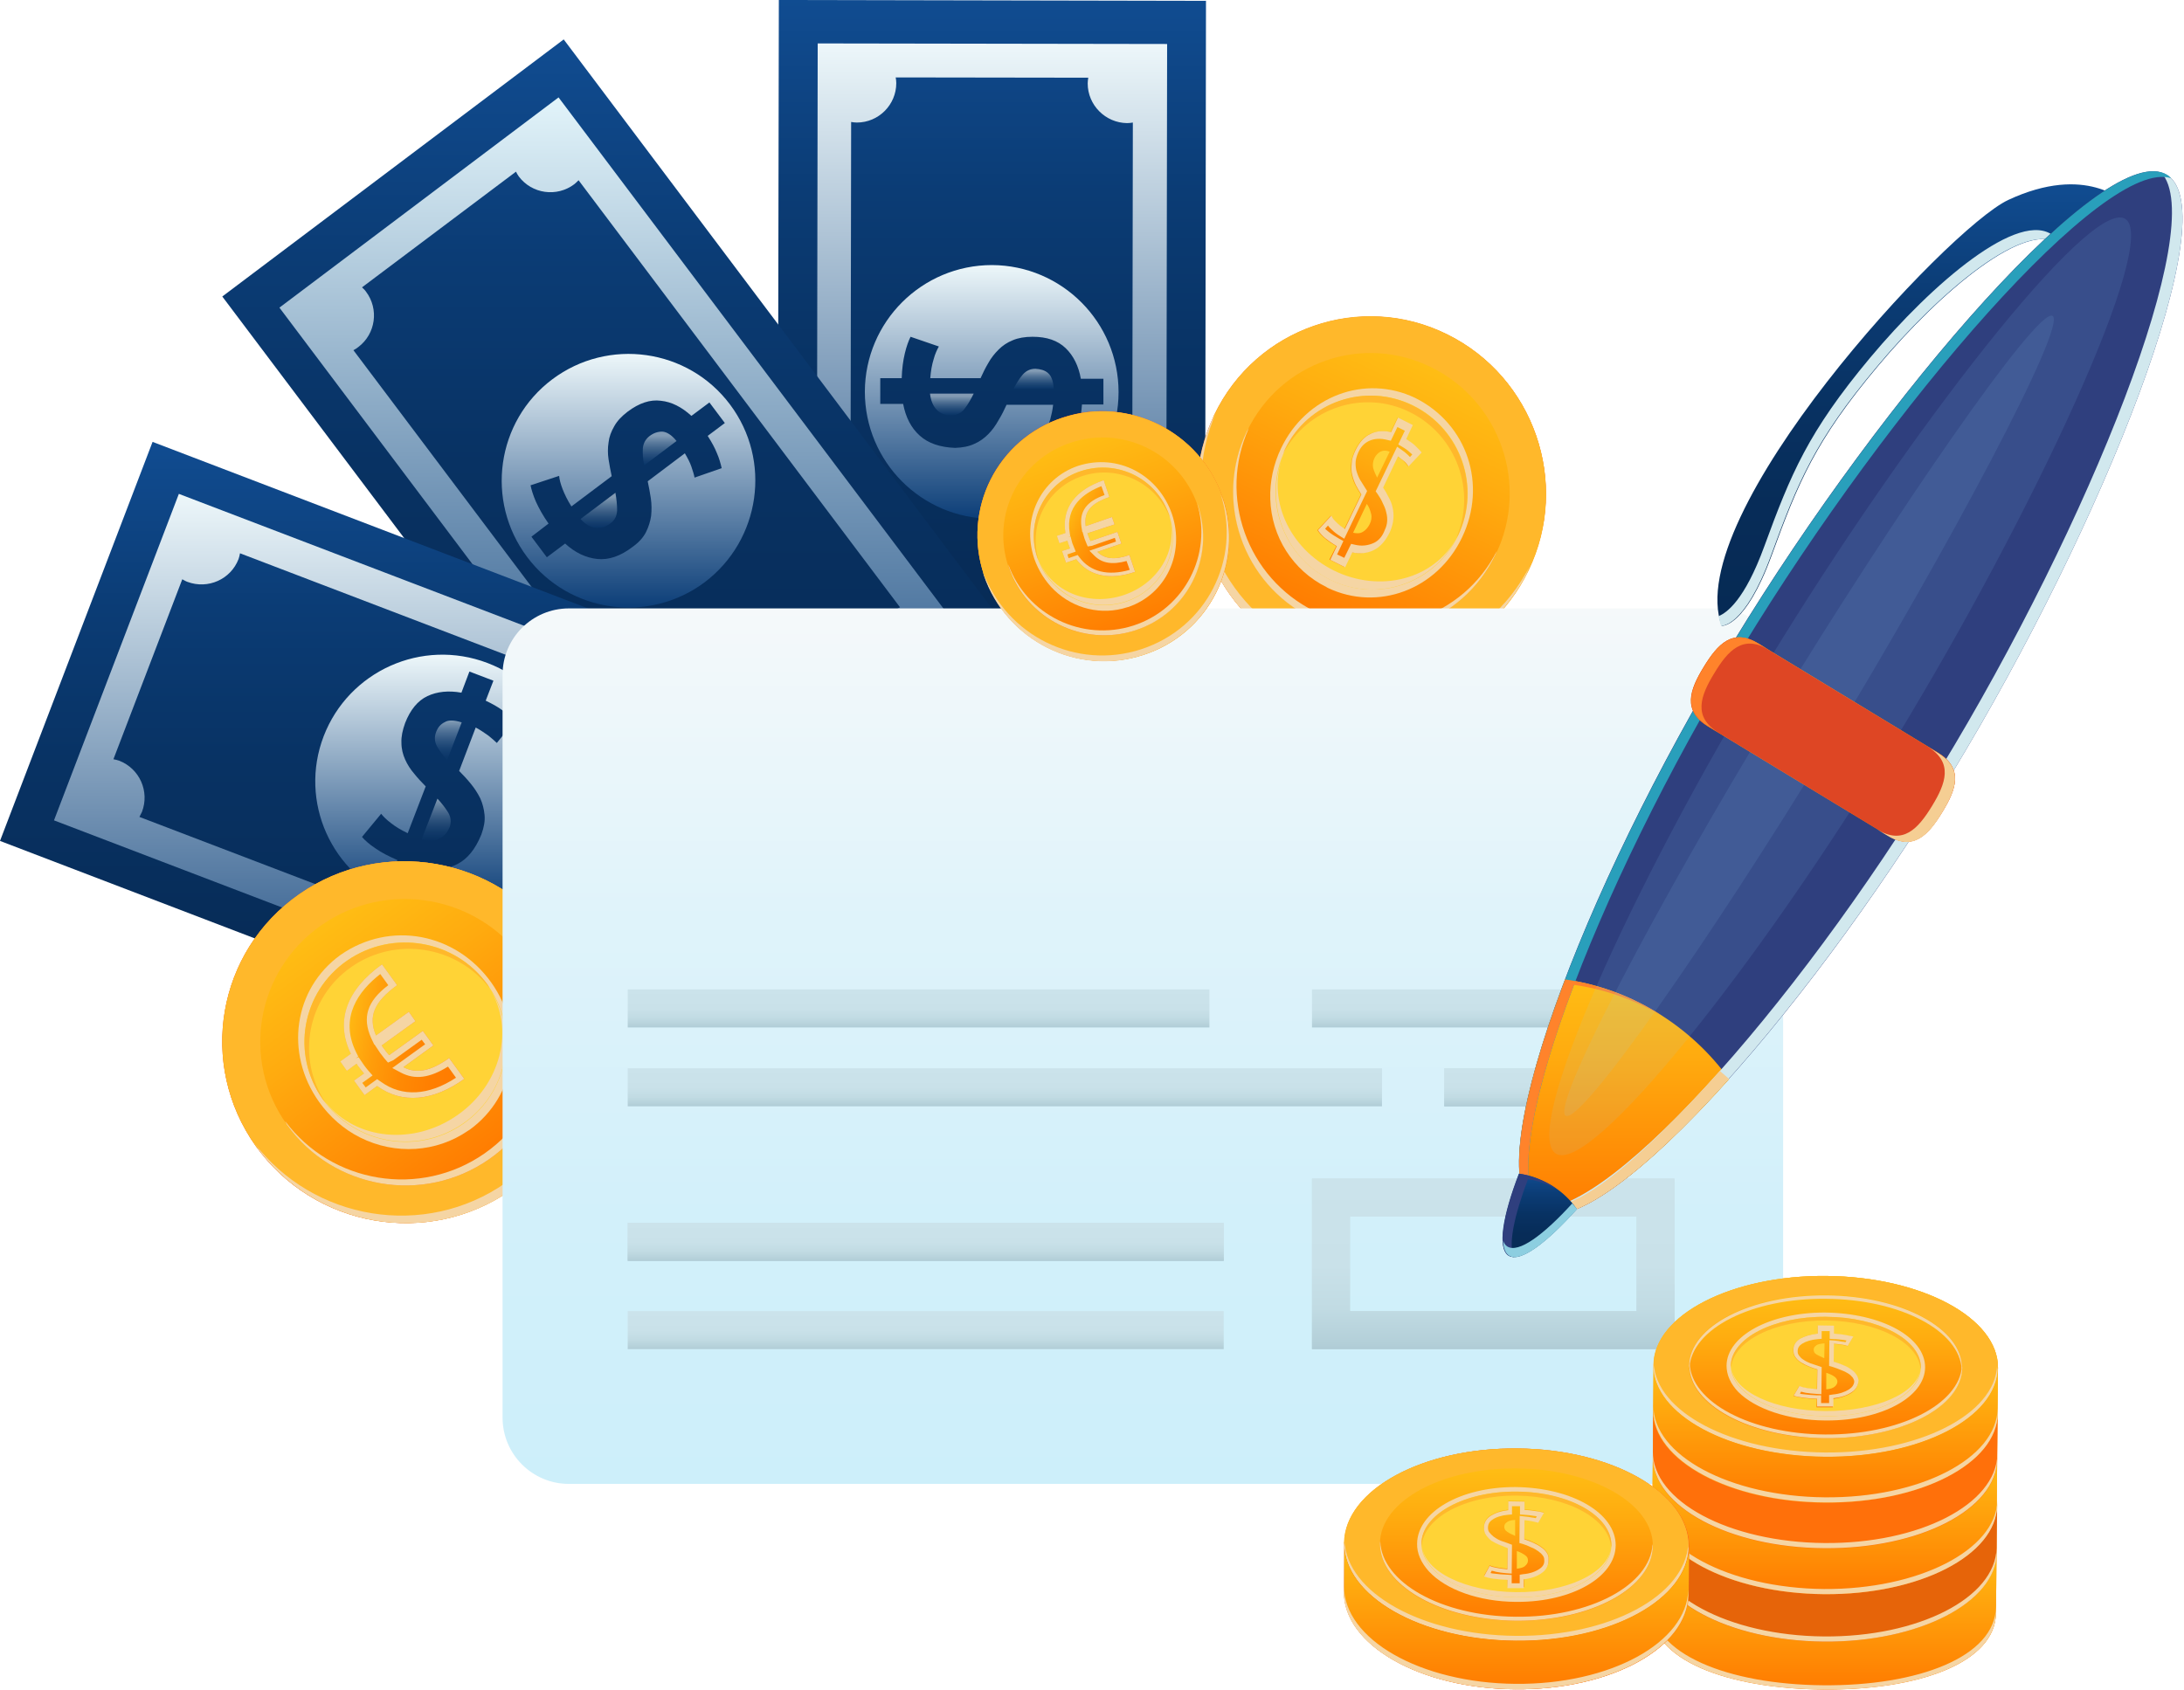<svg width="168" height="130" viewBox="0 0 168 130" fill="none" xmlns="http://www.w3.org/2000/svg">
<path d="M59.801 59.845L59.911 0L92.768 0.066L92.68 59.911L59.801 59.845Z" fill="url(#paint0_linear_98_1279)"/>
<path d="M89.779 3.385L62.9 3.341L62.812 56.527L89.691 56.571L89.779 3.385ZM68.878 53.494C68.878 51.824 67.516 50.461 65.845 50.461C65.692 50.461 65.56 50.483 65.406 50.505L65.472 9.385C65.626 9.407 65.757 9.429 65.911 9.429C67.582 9.429 68.944 8.066 68.944 6.396C68.944 6.242 68.922 6.088 68.9 5.956L83.713 5.978C83.691 6.132 83.669 6.264 83.669 6.418C83.669 8.088 85.032 9.451 86.702 9.473C86.856 9.473 86.988 9.451 87.142 9.429L87.076 50.549C86.922 50.527 86.79 50.505 86.636 50.505C84.966 50.505 83.603 51.868 83.581 53.538C83.581 53.692 83.603 53.846 83.625 53.978L68.812 53.956C68.856 53.802 68.878 53.648 68.878 53.494Z" fill="url(#paint1_linear_98_1279)"/>
<path d="M74.197 31.45C74.461 31.12 74.68 30.725 74.9 30.285H71.538C71.603 30.835 71.779 31.252 72.065 31.538C72.351 31.824 72.724 31.956 73.186 31.956C73.626 31.933 73.955 31.78 74.197 31.45Z" fill="url(#paint2_linear_98_1279)"/>
<path d="M79.647 28.373C79.252 28.373 78.944 28.527 78.68 28.813C78.416 29.121 78.197 29.472 77.955 29.934H81.054C81.032 29.341 80.878 28.923 80.614 28.703C80.372 28.483 80.021 28.395 79.647 28.373Z" fill="url(#paint3_linear_98_1279)"/>
<path d="M86.043 30.176C86.043 24.791 81.691 20.418 76.307 20.395C70.922 20.395 66.549 24.747 66.527 30.132C66.527 35.516 70.878 39.89 76.263 39.912C81.647 39.912 86.043 35.56 86.043 30.176ZM70.746 33.516C70.087 32.923 69.669 32.11 69.472 31.077H67.713V29.099H69.362C69.384 28.373 69.472 27.736 69.603 27.187C69.735 26.637 69.889 26.22 70.043 25.912L72.219 26.659C72.087 26.901 71.933 27.209 71.823 27.626C71.691 28.044 71.603 28.527 71.559 29.099H75.428C75.603 28.703 75.801 28.308 76.021 27.934C76.241 27.538 76.504 27.209 76.812 26.901C77.12 26.593 77.472 26.352 77.911 26.176C78.329 26 78.834 25.912 79.427 25.912C80.526 25.912 81.362 26.198 81.977 26.791C82.57 27.363 82.966 28.154 83.142 29.143H84.878V31.121H83.23C83.186 31.67 83.12 32.176 82.988 32.593C82.878 33.011 82.746 33.406 82.592 33.758L80.482 33.077C80.592 32.857 80.68 32.593 80.79 32.264C80.878 31.934 80.966 31.56 81.01 31.143H77.428C77.252 31.538 77.054 31.934 76.812 32.329C76.592 32.725 76.329 33.099 76.021 33.406C75.713 33.714 75.362 33.978 74.944 34.154C74.526 34.351 74.043 34.439 73.472 34.461C72.307 34.417 71.406 34.11 70.746 33.516Z" fill="url(#paint4_linear_98_1279)"/>
<path d="M111.317 25.733C104.658 22.437 96.614 25.228 93.405 31.931C90.174 38.656 92.988 46.766 99.669 50.041C106.35 53.337 114.372 50.568 117.581 43.843C120.812 37.162 117.998 29.03 111.317 25.733Z" fill="url(#paint5_linear_98_1279)"/>
<path d="M117.603 43.867C114.394 50.593 106.372 53.362 99.691 50.065C93.01 46.79 90.197 38.681 93.427 31.955C96.636 25.252 104.658 22.461 111.339 25.758C117.998 29.032 120.812 37.164 117.603 43.867Z" fill="#FFB82B"/>
<path d="M99.977 49.45C93.405 46.219 90.614 38.329 93.581 31.648C93.537 31.758 93.471 31.824 93.405 31.934C90.174 38.659 92.988 46.769 99.669 50.043C106.35 53.34 114.372 50.571 117.581 43.846C117.625 43.736 117.647 43.626 117.691 43.516C114.394 50.043 106.548 52.703 99.977 49.45Z" fill="#F5D5A4"/>
<path d="M110.987 26.439C117.537 29.67 120.328 37.538 117.405 44.153C117.471 44.043 117.537 43.955 117.581 43.845C120.789 37.142 117.998 29.01 111.317 25.714C104.658 22.417 96.614 25.208 93.405 31.911C93.339 32.043 93.317 32.175 93.251 32.329C96.57 25.867 104.438 23.208 110.987 26.439Z" fill="#FFB82B"/>
<path d="M115.075 42.615C112.526 47.955 106.174 50.131 100.9 47.516C95.603 44.9 93.383 38.483 95.933 33.164C98.482 27.846 104.834 25.648 110.108 28.263C115.405 30.878 117.625 37.296 115.075 42.615Z" fill="url(#paint6_linear_98_1279)"/>
<path d="M101.119 47.032C95.911 44.461 93.691 38.197 96.064 32.944C96.02 33.032 95.955 33.098 95.911 33.186C93.361 38.505 95.581 44.922 100.878 47.538C106.174 50.153 112.504 47.977 115.053 42.636C115.097 42.549 115.097 42.483 115.141 42.395C112.548 47.516 106.328 49.603 101.119 47.032Z" fill="#F5D5A4"/>
<path d="M102.021 45.164C99.449 43.889 97.801 41.296 97.713 38.395C97.669 37.076 97.955 35.714 98.548 34.483C100.46 30.483 104.988 28.769 108.856 30.615C112.878 32.615 114.416 37.296 112.46 41.362C110.548 45.362 105.999 47.076 102.131 45.23L102.021 45.164Z" fill="#F5D5A4"/>
<path d="M112.174 41.186C110.394 44.9 105.977 46.417 102.306 44.593C98.636 42.769 97.076 38.307 98.856 34.615C100.614 30.922 105.054 29.384 108.724 31.208C112.394 33.032 113.933 37.494 112.174 41.186Z" fill="#FFD336"/>
<path d="M111.976 41.516C111.976 41.516 111.976 41.494 111.998 41.472C110.284 44.549 106.196 45.648 102.636 43.912C99.097 42.175 97.405 38.264 98.724 34.989V35.011C97.229 38.637 98.768 42.857 102.328 44.615C105.866 46.351 110.108 44.967 111.976 41.516Z" fill="#F5D5A4"/>
<path d="M108.46 31.714C112.043 33.494 113.581 37.779 112.021 41.406C112.065 41.318 112.109 41.252 112.153 41.186C113.911 37.494 112.372 33.032 108.68 31.208C105.01 29.384 100.57 30.922 98.812 34.615C98.768 34.703 98.746 34.813 98.702 34.901C100.57 31.384 104.878 29.933 108.46 31.714Z" fill="#FFB82B"/>
<path d="M102.79 42.021C102.416 41.802 102.108 41.604 101.867 41.384C101.625 41.186 101.449 40.966 101.339 40.791L102.372 39.67C102.438 39.824 102.57 39.977 102.746 40.175C102.921 40.351 103.141 40.527 103.405 40.703L104.68 38.043C104.526 37.824 104.394 37.582 104.262 37.34C104.13 37.098 104.042 36.835 103.976 36.549C103.91 36.263 103.889 35.977 103.932 35.67C103.954 35.362 104.064 35.032 104.218 34.659C104.526 34.021 104.899 33.604 105.383 33.384C105.867 33.164 106.394 33.12 106.965 33.252L107.493 32.131L108.636 32.703L108.13 33.78C108.394 33.934 108.636 34.109 108.812 34.285C109.009 34.439 109.185 34.615 109.317 34.813L108.306 35.889C108.218 35.78 108.13 35.648 107.976 35.494C107.845 35.362 107.669 35.23 107.493 35.12L106.35 37.516C106.504 37.736 106.636 37.977 106.768 38.241C106.899 38.483 107.009 38.747 107.075 39.032C107.141 39.296 107.163 39.604 107.141 39.911C107.119 40.219 107.031 40.549 106.855 40.901C106.526 41.582 106.108 42.065 105.603 42.307C105.097 42.549 104.548 42.637 103.954 42.483L103.405 43.626L102.262 43.054L102.79 42.021ZM106.899 34.747C106.592 34.637 106.35 34.659 106.152 34.769C105.976 34.879 105.823 35.054 105.735 35.23C105.603 35.494 105.581 35.758 105.625 35.999C105.691 36.241 105.801 36.483 105.932 36.747L106.899 34.747ZM104.086 40.988C104.372 41.054 104.614 41.054 104.834 40.922C105.053 40.791 105.229 40.593 105.361 40.329C105.493 40.065 105.537 39.78 105.471 39.538C105.405 39.274 105.317 39.01 105.141 38.769L104.086 40.988Z" fill="url(#paint7_linear_98_1279)"/>
<path d="M107.185 39.911C107.207 39.604 107.185 39.296 107.119 39.032C107.053 38.725 106.943 38.483 106.811 38.241C106.679 37.977 106.547 37.736 106.394 37.516L107.537 35.12C107.712 35.252 107.888 35.384 108.02 35.494C108.174 35.626 108.262 35.758 108.35 35.889L109.361 34.813C109.207 34.637 109.031 34.439 108.855 34.285C108.679 34.109 108.438 33.956 108.174 33.78L108.679 32.703L107.537 32.131L107.009 33.252C106.438 33.12 105.91 33.142 105.427 33.384C104.943 33.604 104.569 34.021 104.262 34.659C104.086 35.032 103.976 35.362 103.976 35.67C103.932 35.977 103.954 36.285 104.02 36.549C104.086 36.813 104.174 37.076 104.306 37.34C104.438 37.582 104.57 37.824 104.723 38.043L103.449 40.703C103.185 40.527 102.965 40.351 102.789 40.175C102.613 39.999 102.482 39.846 102.416 39.67L101.383 40.791C101.493 40.966 101.668 41.186 101.91 41.384C102.152 41.582 102.46 41.802 102.833 42.021L102.328 43.076L103.471 43.648L104.02 42.505C104.613 42.637 105.185 42.571 105.668 42.329C106.174 42.087 106.591 41.604 106.921 40.922C107.075 40.549 107.163 40.219 107.185 39.911ZM105.712 41.758C105.251 41.977 104.745 42.043 104.218 41.911L103.932 41.846L103.405 42.922L102.855 42.659L103.339 41.626L103.053 41.472C102.701 41.274 102.394 41.076 102.152 40.879C102.064 40.813 101.998 40.747 101.932 40.681L102.152 40.439C102.218 40.527 102.306 40.637 102.416 40.725C102.613 40.922 102.833 41.098 103.119 41.274L103.405 41.45L105.163 37.78C105.163 37.78 104.745 37.12 104.613 36.901C104.482 36.659 104.394 36.417 104.328 36.175C104.284 35.956 104.262 35.714 104.284 35.494C104.306 35.274 104.372 35.076 104.482 34.813C104.679 34.373 104.943 34.109 105.295 33.934C105.712 33.736 106.196 33.714 106.701 33.846L106.987 33.911L107.493 32.857L108.064 33.142L107.558 34.197L107.822 34.351C108.086 34.505 108.306 34.659 108.46 34.813C108.525 34.857 108.569 34.922 108.635 34.967L108.46 35.164C108.394 35.098 108.328 35.032 108.262 34.967C108.13 34.835 107.954 34.703 107.756 34.571L107.471 34.373L105.822 37.802L105.976 38.021C106.13 38.241 106.262 38.461 106.372 38.725C106.504 38.988 106.591 39.208 106.635 39.428C106.701 39.67 106.723 39.911 106.701 40.153C106.679 40.351 106.635 40.549 106.525 40.769C106.35 41.252 106.064 41.582 105.712 41.758Z" fill="#F5D5A4"/>
<path d="M53.077 70.614L17.099 22.813L43.362 3.033L79.34 50.856L53.077 70.614Z" fill="url(#paint8_linear_98_1279)"/>
<path d="M42.966 7.494L21.494 23.67L53.472 66.175L74.966 49.999L42.966 7.494ZM56.505 60.087C55.494 58.746 53.582 58.483 52.241 59.493C52.131 59.581 52.021 59.691 51.911 59.801L27.186 26.945C27.318 26.878 27.45 26.791 27.56 26.703C28.901 25.692 29.164 23.78 28.153 22.439C28.066 22.307 27.956 22.219 27.846 22.109L39.692 13.208C39.758 13.34 39.824 13.472 39.911 13.582C40.922 14.923 42.834 15.186 44.175 14.175C44.285 14.088 44.395 13.978 44.505 13.868L69.23 46.724C69.098 46.79 68.966 46.878 68.856 46.966C67.516 47.977 67.252 49.889 68.263 51.23C68.351 51.362 68.461 51.45 68.57 51.559L56.724 60.461C56.681 60.329 56.593 60.197 56.505 60.087Z" fill="url(#paint9_linear_98_1279)"/>
<path d="M47.471 39.274C47.471 38.857 47.427 38.417 47.34 37.912L44.658 39.934C45.032 40.351 45.427 40.571 45.823 40.615C46.219 40.659 46.592 40.549 46.966 40.263C47.295 40.022 47.449 39.692 47.471 39.274Z" fill="url(#paint10_linear_98_1279)"/>
<path d="M49.955 33.56C49.647 33.801 49.493 34.109 49.45 34.483C49.428 34.878 49.45 35.318 49.559 35.801L52.043 33.933C51.669 33.472 51.296 33.23 50.944 33.208C50.592 33.208 50.263 33.318 49.955 33.56Z" fill="url(#paint11_linear_98_1279)"/>
<path d="M56.153 31.12C52.922 26.813 46.79 25.956 42.483 29.186C38.175 32.417 37.318 38.549 40.548 42.856C43.779 47.164 49.911 48.021 54.219 44.79C58.504 41.538 59.383 35.428 56.153 31.12ZM45.955 43.01C45.076 42.922 44.241 42.527 43.471 41.823L42.065 42.878L40.878 41.296L42.197 40.285C41.779 39.692 41.472 39.142 41.23 38.615C41.01 38.109 40.878 37.67 40.812 37.34L43.01 36.615C43.032 36.879 43.12 37.23 43.274 37.626C43.428 38.021 43.647 38.483 43.955 38.966L47.054 36.637C46.966 36.219 46.878 35.78 46.812 35.34C46.746 34.901 46.746 34.461 46.812 34.043C46.856 33.626 47.01 33.208 47.252 32.791C47.471 32.395 47.823 32.021 48.285 31.67C49.164 31.01 50.021 30.725 50.834 30.835C51.669 30.922 52.438 31.318 53.186 31.999L54.57 30.966L55.757 32.549L54.438 33.538C54.746 34.021 54.988 34.461 55.142 34.856C55.318 35.252 55.428 35.648 55.515 36.021L53.428 36.747C53.383 36.505 53.296 36.241 53.186 35.911C53.076 35.582 52.9 35.252 52.68 34.879L49.823 37.032C49.911 37.45 49.999 37.889 50.065 38.351C50.131 38.812 50.131 39.252 50.087 39.692C50.021 40.131 49.889 40.549 49.691 40.944C49.493 41.34 49.142 41.736 48.68 42.065C47.735 42.791 46.834 43.098 45.955 43.01Z" fill="url(#paint12_linear_98_1279)"/>
<path d="M55.889 86.087L0 64.702L11.736 33.999L67.647 55.384L55.889 86.087Z" fill="url(#paint13_linear_98_1279)"/>
<path d="M13.758 37.999L4.153 63.12L53.845 82.109L63.449 56.988L13.758 37.999ZM53.186 75.34C51.625 74.746 49.867 75.537 49.252 77.098C49.208 77.23 49.164 77.384 49.142 77.537L10.725 62.856C10.791 62.724 10.857 62.593 10.923 62.461C11.516 60.9 10.747 59.142 9.164 58.527C9.011 58.483 8.879 58.439 8.725 58.417L14.021 44.571C14.153 44.637 14.285 44.725 14.417 44.769C15.999 45.362 17.758 44.571 18.351 43.01C18.395 42.879 18.439 42.725 18.461 42.571L56.878 57.252C56.812 57.384 56.746 57.516 56.68 57.648C56.087 59.208 56.856 60.966 58.438 61.582C58.592 61.648 58.724 61.669 58.878 61.691L53.581 75.537C53.471 75.472 53.34 75.384 53.186 75.34Z" fill="url(#paint14_linear_98_1279)"/>
<path d="M34.483 62.527C34.263 62.175 33.999 61.823 33.648 61.45L32.439 64.57C32.988 64.724 33.428 64.702 33.802 64.527C34.153 64.351 34.417 64.065 34.593 63.626C34.725 63.252 34.681 62.878 34.483 62.527Z" fill="url(#paint15_linear_98_1279)"/>
<path d="M33.538 56.351C33.406 56.725 33.428 57.054 33.604 57.406C33.802 57.758 34.066 58.109 34.395 58.483L35.516 55.582C34.945 55.406 34.505 55.384 34.22 55.56C33.89 55.714 33.67 55.977 33.538 56.351Z" fill="url(#paint16_linear_98_1279)"/>
<path d="M37.494 51.01C32.461 49.098 26.835 51.626 24.901 56.637C22.967 61.669 25.494 67.296 30.527 69.23C35.56 71.142 41.186 68.636 43.12 63.603C45.032 58.571 42.527 52.922 37.494 51.01ZM35.186 66.483C34.395 66.878 33.494 66.988 32.461 66.79L31.824 68.439L29.978 67.735L30.571 66.175C29.912 65.889 29.34 65.603 28.879 65.274C28.417 64.966 28.066 64.659 27.846 64.395L29.318 62.614C29.494 62.834 29.736 63.076 30.087 63.34C30.417 63.603 30.857 63.867 31.362 64.109L32.747 60.505C32.439 60.197 32.131 59.867 31.868 59.538C31.582 59.208 31.34 58.834 31.165 58.439C30.989 58.043 30.879 57.626 30.879 57.142C30.857 56.681 30.967 56.175 31.165 55.626C31.56 54.615 32.132 53.911 32.879 53.56C33.626 53.208 34.505 53.12 35.494 53.296L36.109 51.67L37.956 52.373L37.362 53.911C37.868 54.153 38.307 54.395 38.659 54.659C39.011 54.922 39.318 55.164 39.604 55.45L38.219 57.164C38.044 56.988 37.824 56.812 37.56 56.593C37.274 56.395 36.967 56.175 36.593 55.977L35.318 59.318C35.626 59.626 35.934 59.955 36.219 60.307C36.505 60.658 36.747 61.032 36.944 61.428C37.12 61.823 37.23 62.241 37.274 62.703C37.318 63.164 37.23 63.648 37.032 64.197C36.571 65.34 35.956 66.087 35.186 66.483Z" fill="url(#paint17_linear_98_1279)"/>
<path d="M23.032 68.79C16.681 73.208 15.208 81.889 19.67 88.175C24.175 94.482 32.944 95.999 39.274 91.581C45.626 87.164 47.142 78.483 42.637 72.197C38.175 65.911 29.384 64.373 23.032 68.79Z" fill="url(#paint18_linear_98_1279)"/>
<path d="M42.659 72.197C47.142 78.483 45.648 87.164 39.296 91.581C32.966 95.999 24.175 94.482 19.692 88.175C15.208 81.889 16.703 73.208 23.054 68.79C29.384 64.373 38.175 65.911 42.659 72.197Z" fill="#FFB82B"/>
<path d="M38.901 91.01C32.681 95.362 24.087 93.933 19.516 87.889C19.582 87.977 19.604 88.087 19.692 88.175C24.197 94.483 32.967 95.999 39.296 91.582C45.648 87.164 47.164 78.483 42.659 72.197C42.593 72.087 42.483 72.022 42.417 71.934C46.681 78.197 45.142 86.659 38.901 91.01Z" fill="#F5D5A4"/>
<path d="M23.516 69.45C29.736 65.12 38.285 66.527 42.834 72.505C42.768 72.395 42.724 72.285 42.658 72.197C38.175 65.911 29.384 64.373 23.032 68.79C16.681 73.208 15.208 81.889 19.67 88.175C19.758 88.307 19.868 88.394 19.956 88.504C15.758 82.263 17.274 73.779 23.516 69.45Z" fill="#FFB82B"/>
<path d="M40.263 73.845C43.824 78.834 42.637 85.691 37.604 89.208C32.571 92.702 25.626 91.515 22.066 86.526C18.505 81.537 19.714 74.68 24.725 71.186C29.758 67.669 36.703 68.878 40.263 73.845Z" fill="url(#paint19_linear_98_1279)"/>
<path d="M37.274 88.746C32.329 92.197 25.516 91.076 21.934 86.263C21.977 86.351 22.021 86.439 22.066 86.526C25.626 91.515 32.571 92.702 37.604 89.208C42.637 85.713 43.823 78.856 40.263 73.845C40.219 73.779 40.131 73.713 40.087 73.647C43.45 78.614 42.219 85.296 37.274 88.746Z" fill="#F5D5A4"/>
<path d="M36.021 86.988C33.582 88.681 30.395 88.878 27.692 87.516C26.461 86.9 25.384 85.955 24.549 84.79C21.867 81.032 22.593 76.065 26.197 73.472C30.021 70.813 35.054 71.78 37.779 75.582C40.461 79.34 39.735 84.307 36.131 86.922L36.021 86.988Z" fill="#F5D5A4"/>
<path d="M37.516 75.78C39.999 79.252 39.142 84.021 35.648 86.461C32.153 88.9 27.318 88.065 24.834 84.593C22.373 81.142 23.186 76.351 26.703 73.912C30.197 71.472 35.032 72.307 37.516 75.78Z" fill="#FFD336"/>
<path d="M37.692 76.109C37.692 76.109 37.67 76.087 37.67 76.065C39.604 79.164 38.549 83.45 35.186 85.801C31.824 88.153 27.428 87.713 25.098 84.878V84.9C27.648 88.087 32.241 88.79 35.626 86.438C39.032 84.087 39.911 79.537 37.692 76.109Z" fill="#F5D5A4"/>
<path d="M27.033 74.395C30.439 72.021 35.12 72.768 37.648 76.021C37.604 75.933 37.56 75.845 37.516 75.779C35.032 72.307 30.197 71.494 26.703 73.911C23.209 76.329 22.373 81.12 24.835 84.592C24.901 84.68 24.967 84.746 25.033 84.834C22.769 81.384 23.626 76.768 27.033 74.395Z" fill="#FFB82B"/>
<path d="M30.549 75.802L29.384 74.197C26.681 76.131 25.758 78.549 26.988 81.076L26.175 81.67L26.681 82.395L27.428 81.846C27.494 81.955 27.56 82.065 27.648 82.153C27.758 82.307 27.868 82.439 28 82.593L27.23 83.142L28.043 84.263L29.01 83.56C30.922 84.966 33.34 84.725 35.714 83.01L34.549 81.406C33.142 82.417 32.043 82.637 31.032 82.109L33.34 80.439L32.527 79.318L29.933 81.186C29.824 81.054 29.692 80.922 29.582 80.747C29.494 80.637 29.428 80.549 29.362 80.439L31.956 78.571L31.45 77.846L28.922 79.67C28.307 78.197 28.769 77.098 30.549 75.802Z" fill="url(#paint20_linear_98_1279)"/>
<path d="M30.549 75.802L29.384 74.197C26.681 76.131 25.758 78.549 26.988 81.076L26.175 81.67L26.681 82.395L27.428 81.846C27.494 81.955 27.56 82.065 27.648 82.153C27.758 82.307 27.868 82.439 28 82.593L27.23 83.142L28.043 84.263L29.01 83.56C30.922 84.966 33.34 84.725 35.714 83.01L34.549 81.406C33.142 82.417 32.043 82.637 31.032 82.109L33.34 80.439L32.527 79.318L29.933 81.186C29.824 81.054 29.692 80.922 29.582 80.747C29.494 80.637 29.428 80.549 29.362 80.439L31.956 78.571L31.45 77.846L28.922 79.67C28.307 78.197 28.769 77.098 30.549 75.802ZM28.549 79.868L28.791 80.373H28.813C28.813 80.373 29.186 80.922 29.252 81.032C29.362 81.186 29.472 81.296 29.56 81.428L29.846 81.758L30.241 81.582L32.439 79.999L32.703 80.351L30.175 82.175L30.835 82.527C31.912 83.098 33.054 82.944 34.461 82.065L35.076 82.922C32.967 84.307 30.922 84.417 29.296 83.23L29.01 83.032L28.131 83.67L27.868 83.318L28.659 82.747L28.329 82.373C28.219 82.241 28.109 82.109 28 81.955L27.582 81.34L27.362 81.428L27.56 81.296L27.384 80.944C26.087 78.285 27.582 76.241 29.252 74.945L29.867 75.802C28.241 77.032 27.846 78.285 28.549 79.868Z" fill="#F5D5A4"/>
<path d="M137.142 109.075C137.142 111.889 134.856 114.174 132.043 114.174H43.758C40.945 114.174 38.659 111.889 38.659 109.075V51.911C38.659 49.098 40.945 46.812 43.758 46.812H132.065C134.856 46.812 137.163 49.098 137.163 51.911V109.075H137.142Z" fill="url(#paint21_linear_98_1279)"/>
<path d="M93.033 76.131H48.286V79.054H93.033V76.131Z" fill="url(#paint22_linear_98_1279)"/>
<path d="M128.79 76.131H100.922V79.054H128.79V76.131Z" fill="url(#paint23_linear_98_1279)"/>
<path d="M94.132 94.086H48.286V97.01H94.132V94.086Z" fill="url(#paint24_linear_98_1279)"/>
<path d="M94.132 100.878H48.286V103.801H94.132V100.878Z" fill="url(#paint25_linear_98_1279)"/>
<path d="M106.307 82.197H48.286V85.12H106.307V82.197Z" fill="url(#paint26_linear_98_1279)"/>
<path d="M128.79 82.197H111.098V85.12H128.79V82.197Z" fill="url(#paint27_linear_98_1279)"/>
<path d="M94.132 94.086H48.286V97.01H94.132V94.086Z" fill="url(#paint28_linear_98_1279)"/>
<path d="M128.79 82.197H111.098V85.12H128.79V82.197Z" fill="url(#paint29_linear_98_1279)"/>
<path d="M125.889 90.68H103.845H100.922V93.603V100.878V103.801H103.845H125.889H128.812V100.878V93.603V90.68H125.889ZM125.889 100.878H103.845V93.603H125.889V100.878Z" fill="url(#paint30_linear_98_1279)"/>
<path d="M125.889 90.68H103.845H100.922V93.603V100.878V103.801H103.845H125.889H128.812V100.878V93.603V90.68H125.889ZM125.889 100.878H103.845V93.603H125.889V100.878Z" fill="url(#paint31_linear_98_1279)"/>
<path d="M163.427 15.582C163.427 15.582 160.504 12.571 154.482 15.384C149.8 17.582 129.273 39.669 132.438 48.153C132.438 48.153 134.24 48.329 136.284 42.724C138.328 37.12 139.625 33.933 144.416 28.219C149.185 22.505 155.954 16.725 158.548 18.835L163.427 15.582Z" fill="url(#paint32_linear_98_1279)"/>
<path d="M162.658 15.033L157.977 18.154C155.383 16.022 148.614 21.824 143.845 27.538C139.076 33.252 137.757 36.461 135.713 42.043C134.197 46.197 132.812 47.164 132.197 47.406C132.263 47.67 132.307 47.933 132.394 48.153C132.394 48.153 134.197 48.329 136.241 42.725C138.284 37.12 139.581 33.934 144.372 28.219C149.141 22.505 155.911 16.725 158.504 18.835L163.383 15.582C163.427 15.582 163.163 15.318 162.658 15.033Z" fill="#D1E8EE"/>
<path d="M150.086 59.604C138.306 78.966 122.812 95.977 118.175 93.164C113.559 90.35 121.537 68.768 133.317 49.406C145.097 30.044 162.042 10.637 166.679 13.45C171.317 16.264 161.866 40.219 150.086 59.604Z" fill="#2F3F7E"/>
<path d="M127.472 77.911C125.208 76.526 122.768 75.691 120.395 75.361C116.878 84.592 115.67 91.647 118.197 93.185C120.702 94.702 126.417 90.394 133.01 83.032C131.582 81.054 129.735 79.295 127.472 77.911Z" fill="url(#paint33_linear_98_1279)"/>
<path d="M166.679 13.45C166.547 13.362 166.394 13.318 166.24 13.274C169.954 17.186 160.723 40.329 149.273 59.12C137.823 77.933 122.9 94.504 117.801 92.878C117.911 92.988 118.021 93.098 118.174 93.163C122.79 95.977 138.284 78.966 150.086 59.603C161.866 40.219 171.317 16.263 166.679 13.45Z" fill="#D1E8EE"/>
<path d="M134.021 49.824C145.515 30.945 161.91 12.044 167.009 13.714C166.921 13.626 166.811 13.516 166.702 13.45C162.064 10.637 145.119 30.044 133.339 49.406C121.559 68.768 113.559 90.35 118.197 93.164C118.307 93.23 118.438 93.273 118.57 93.317C114.658 89.669 122.526 68.702 134.021 49.824Z" fill="#299FBB"/>
<path d="M149.405 62.483C148.328 64.241 147.185 65.493 145.207 64.285L131.383 55.889C129.405 54.68 129.977 53.076 131.054 51.318C132.13 49.56 133.273 48.307 135.251 49.516L149.075 57.911C151.053 59.142 150.482 60.724 149.405 62.483Z" fill="url(#paint34_linear_98_1279)"/>
<path d="M132.306 82.394C125.801 89.647 120.482 94.087 117.977 92.57C117.559 92.306 117.251 91.889 117.032 91.317C117.229 92.175 117.603 92.812 118.175 93.164C120.68 94.68 126.394 90.373 132.987 83.01C132.878 82.878 132.416 82.526 132.306 82.394Z" fill="#F5CE93"/>
<path d="M121.076 75.779C123.34 76.087 125.626 76.878 127.801 78.13C127.691 78.065 127.582 77.977 127.472 77.911C125.208 76.526 122.768 75.691 120.395 75.361C116.878 84.592 115.67 91.647 118.197 93.185C118.307 93.251 118.439 93.295 118.571 93.339C116.483 91.383 117.735 84.57 121.076 75.779Z" fill="#FF832B"/>
<path d="M119.362 91.208C118.548 90.724 117.691 90.416 116.856 90.307C115.603 93.559 115.186 96.065 116.065 96.614C116.944 97.164 118.966 95.625 121.296 93.032C120.812 92.329 120.175 91.713 119.362 91.208Z" fill="url(#paint35_linear_98_1279)"/>
<path d="M117.537 90.724C118.263 90.834 118.988 91.098 119.669 91.45C119.559 91.362 119.471 91.274 119.339 91.208C118.526 90.724 117.669 90.416 116.834 90.307C115.581 93.559 115.164 96.065 116.043 96.614C116.153 96.68 116.307 96.702 116.46 96.724C115.999 95.823 116.46 93.559 117.537 90.724Z" fill="#2F3F7E"/>
<path d="M120.944 92.592C118.724 95.032 116.812 96.438 115.955 95.911C115.801 95.823 115.691 95.647 115.625 95.449C115.647 96.021 115.779 96.416 116.087 96.614C116.966 97.164 118.988 95.625 121.317 93.032C121.207 92.878 121.054 92.746 120.944 92.592Z" fill="#8CCEE0"/>
<path opacity="0.1" d="M145.822 56.856C135.185 74.329 122.394 90.394 119.691 88.768C116.988 87.12 125.383 68.373 136.02 50.9C146.658 33.428 160.745 15.187 163.471 16.835C166.174 18.461 156.46 39.384 145.822 56.856Z" fill="#8FD7FF"/>
<path opacity="0.1" d="M140.702 57.274C131.603 72.219 121.603 86.548 120.439 85.845C119.274 85.142 127.406 69.669 136.504 54.724C145.603 39.78 156.724 23.604 157.889 24.307C159.053 24.989 149.801 42.307 140.702 57.274Z" fill="#8FD7FF"/>
<path d="M149.405 62.483C148.328 64.241 147.185 65.493 145.207 64.285L131.383 55.889C129.405 54.68 129.977 53.076 131.054 51.318C132.13 49.56 133.273 48.307 135.251 49.516L149.075 57.911C151.053 59.142 150.482 60.724 149.405 62.483Z" fill="#DE4624"/>
<path d="M149.076 57.933L148.284 57.45C150.262 58.658 149.691 60.263 148.614 62.021C147.537 63.779 146.394 65.032 144.394 63.823L145.207 64.307C147.185 65.516 148.35 64.263 149.405 62.505C150.482 60.724 151.054 59.142 149.076 57.933Z" fill="#F5CE93"/>
<path d="M135.273 49.515L136.064 49.999C134.086 48.79 132.922 50.043 131.867 51.801C130.79 53.559 130.218 55.164 132.196 56.372L131.405 55.889C129.427 54.68 129.999 53.076 131.075 51.318C132.13 49.559 133.295 48.328 135.273 49.515Z" fill="#FF832B"/>
<path d="M127.075 119.229C127.075 119.251 127.075 119.251 127.075 119.229L127.097 116.702V116.68L127.141 112.064C127.141 112.064 127.141 112.064 127.141 112.086L127.163 109.449L127.207 105.009C127.251 101.185 133.207 98.108 140.504 98.174C147.822 98.24 153.734 101.405 153.69 105.251L153.646 109.867C153.646 109.867 153.646 109.867 153.646 109.889L153.602 113.383C153.602 113.383 153.602 113.383 153.602 113.405L153.58 115.823V119.471L153.537 124.108C153.493 127.954 147.559 130.064 140.218 129.998C132.899 129.932 126.987 127.734 127.031 123.888L127.075 119.229Z" fill="url(#paint36_linear_98_1279)"/>
<path d="M153.691 105.251C153.647 109.097 147.691 112.152 140.372 112.086C133.053 112.02 127.141 108.878 127.185 105.009C127.229 101.185 133.185 98.108 140.482 98.174C147.823 98.24 153.713 101.405 153.691 105.251Z" fill="#FFB82B"/>
<path d="M140.372 111.757C133.185 111.691 127.361 108.636 127.207 104.856C127.207 104.922 127.163 104.966 127.163 105.01C127.141 108.856 133.031 112.021 140.35 112.087C147.669 112.153 153.624 109.098 153.668 105.252C153.668 105.186 153.625 105.142 153.625 105.076C153.449 108.834 147.581 111.823 140.372 111.757Z" fill="#F5D5A4"/>
<path d="M140.504 98.57C147.668 98.636 153.449 101.691 153.646 105.427C153.646 105.361 153.69 105.317 153.69 105.251C153.712 101.405 147.822 98.24 140.504 98.174C133.185 98.108 127.229 101.185 127.207 105.009C127.207 105.097 127.251 105.163 127.251 105.229C127.449 101.493 133.295 98.526 140.504 98.57Z" fill="#FFB82B"/>
<path d="M150.92 105.229C150.899 108.284 146.173 110.701 140.371 110.657C134.569 110.613 129.888 108.108 129.932 105.053C129.954 101.998 134.679 99.581 140.481 99.625C146.283 99.691 150.964 102.196 150.92 105.229Z" fill="url(#paint37_linear_98_1279)"/>
<path d="M140.481 99.932C146.174 99.976 150.767 102.394 150.899 105.383C150.899 105.339 150.921 105.295 150.921 105.251C150.943 102.218 146.284 99.713 140.481 99.669C134.679 99.625 129.954 102.042 129.932 105.097C129.932 105.141 129.954 105.207 129.954 105.251C130.13 102.218 134.767 99.866 140.481 99.932Z" fill="#F5D5A4"/>
<path d="M140.394 110.372C134.679 110.328 130.086 107.888 129.976 104.899C129.976 104.943 129.954 104.987 129.954 105.053C129.932 108.086 134.613 110.592 140.394 110.658C146.196 110.702 150.921 108.284 150.943 105.229C150.943 105.185 150.921 105.141 150.921 105.097C150.723 108.064 146.108 110.416 140.394 110.372Z" fill="#F5D5A4"/>
<path d="M140.394 109.295C137.581 109.273 135.031 108.416 133.712 107.098C133.119 106.482 132.811 105.779 132.811 105.076C132.833 102.79 136.13 100.988 140.35 100.988C144.745 101.032 148.086 102.878 148.086 105.208C148.064 107.493 144.745 109.295 140.548 109.295H140.394Z" fill="#F5D5A4"/>
<path d="M147.756 105.207C147.734 107.317 144.46 109.009 140.416 108.966C136.394 108.922 133.119 107.185 133.141 105.075C133.163 102.966 136.46 101.273 140.482 101.317C144.504 101.339 147.756 103.075 147.756 105.207Z" fill="#FFD336"/>
<path d="M147.712 105.383C147.492 107.185 144.306 108.592 140.416 108.57C136.525 108.548 133.405 107.075 133.185 105.273C133.383 107.295 136.525 108.921 140.416 108.965C144.306 109.009 147.492 107.427 147.712 105.383Z" fill="#F5D5A4"/>
<path d="M140.481 101.603C144.415 101.647 147.58 103.295 147.734 105.339C147.734 105.295 147.756 105.251 147.756 105.207C147.778 103.097 144.503 101.339 140.481 101.317C136.46 101.273 133.163 102.966 133.141 105.075C133.141 105.119 133.163 105.185 133.163 105.229C133.317 103.185 136.525 101.559 140.481 101.603Z" fill="#FFB82B"/>
<path d="M139.757 107.645C139.339 107.623 138.987 107.601 138.68 107.557C138.372 107.513 138.13 107.448 137.954 107.404L138.394 106.656C138.526 106.722 138.702 106.766 138.943 106.81C139.185 106.854 139.449 106.876 139.757 106.898L139.779 105.382C139.537 105.316 139.317 105.228 139.097 105.14C138.878 105.052 138.68 104.964 138.504 104.832C138.328 104.722 138.196 104.59 138.086 104.437C137.976 104.283 137.932 104.107 137.932 103.887C137.932 103.536 138.108 103.25 138.438 103.03C138.768 102.81 139.229 102.678 139.801 102.634V101.997L141.053 102.019V102.634C141.361 102.656 141.625 102.678 141.867 102.722C142.108 102.766 142.328 102.81 142.548 102.854L142.108 103.579C141.976 103.535 141.823 103.492 141.647 103.47C141.471 103.448 141.273 103.426 141.053 103.404L141.031 104.788C141.251 104.854 141.493 104.942 141.713 105.03C141.932 105.118 142.13 105.206 142.306 105.338C142.482 105.448 142.636 105.579 142.746 105.733C142.856 105.887 142.921 106.063 142.921 106.261C142.921 106.656 142.746 106.964 142.394 107.184C142.042 107.404 141.581 107.557 140.987 107.645V108.283H139.735L139.757 107.645ZM140.35 103.36C140.02 103.382 139.801 103.426 139.691 103.536C139.559 103.623 139.515 103.733 139.515 103.843C139.515 103.997 139.581 104.129 139.735 104.217C139.911 104.305 140.108 104.415 140.328 104.503L140.35 103.36ZM140.482 106.898C140.768 106.876 140.987 106.81 141.119 106.7C141.251 106.59 141.339 106.459 141.339 106.305C141.339 106.151 141.251 106.019 141.097 105.909C140.943 105.799 140.746 105.711 140.482 105.623V106.898Z" fill="url(#paint38_linear_98_1279)"/>
<path d="M142.766 105.713C142.656 105.559 142.502 105.427 142.326 105.317C142.15 105.185 141.953 105.097 141.733 105.009C141.513 104.922 141.271 104.834 141.052 104.768L141.074 103.383C141.293 103.405 141.491 103.427 141.667 103.449C141.843 103.471 141.997 103.515 142.129 103.559L142.568 102.834C142.348 102.79 142.128 102.746 141.887 102.702C141.667 102.658 141.381 102.636 141.074 102.614V101.999L139.821 101.977V102.614C139.249 102.68 138.81 102.812 138.458 103.01C138.129 103.229 137.953 103.493 137.953 103.867C137.953 104.086 137.997 104.262 138.107 104.416C138.216 104.57 138.348 104.702 138.524 104.812C138.7 104.922 138.898 105.031 139.118 105.119C139.337 105.207 139.557 105.295 139.799 105.361L139.777 106.878C139.469 106.856 139.205 106.834 138.964 106.79C138.722 106.746 138.546 106.702 138.414 106.636L137.975 107.383C138.151 107.449 138.392 107.493 138.7 107.537C139.008 107.581 139.359 107.603 139.777 107.625V108.218H141.03V107.581C141.623 107.515 142.085 107.361 142.436 107.119C142.788 106.9 142.942 106.57 142.964 106.196C142.942 106.02 142.876 105.867 142.766 105.713ZM142.238 106.9C141.931 107.097 141.491 107.251 140.986 107.295L140.7 107.339V107.955H140.085V107.361H139.777C139.359 107.339 139.03 107.317 138.722 107.273C138.634 107.273 138.524 107.251 138.458 107.229L138.546 107.075C138.634 107.097 138.766 107.141 138.898 107.163C139.14 107.207 139.425 107.229 139.755 107.251L140.107 107.273L140.129 105.185C140.129 105.185 139.491 104.966 139.271 104.9C139.052 104.812 138.876 104.724 138.722 104.614C138.568 104.526 138.48 104.416 138.392 104.306C138.304 104.196 138.282 104.108 138.282 103.955C138.282 103.713 138.392 103.537 138.634 103.383C138.92 103.207 139.337 103.075 139.843 103.031L140.129 103.01V102.416H140.744V103.01L141.052 103.031C141.337 103.031 141.601 103.075 141.821 103.097C141.887 103.119 141.975 103.119 142.041 103.141L141.953 103.273C141.865 103.251 141.777 103.229 141.689 103.229C141.513 103.185 141.293 103.163 141.074 103.141L140.722 103.119L140.7 105.097L140.942 105.163C141.161 105.229 141.381 105.317 141.601 105.405C141.843 105.493 142.019 105.581 142.151 105.669C142.304 105.757 142.414 105.867 142.524 105.998C142.59 106.108 142.634 106.196 142.634 106.328C142.612 106.526 142.502 106.724 142.238 106.9Z" fill="#F5D5A4"/>
<path d="M140.262 126.306C132.943 126.24 127.031 123.075 127.075 119.229L127.031 123.866C127.009 127.712 132.921 129.91 140.218 129.976C147.536 130.042 153.492 127.932 153.536 124.086L153.58 119.449C153.536 123.295 147.58 126.372 140.262 126.306Z" fill="url(#paint39_linear_98_1279)"/>
<path d="M153.536 123.624C153.492 127.471 147.558 129.734 140.218 129.668C132.921 129.602 127.031 127.251 127.031 123.427V123.888C127.009 127.734 132.921 129.932 140.218 129.998C147.536 130.064 153.492 127.954 153.536 124.108L153.58 119.471V119.493L153.536 123.624Z" fill="#F5D5A4"/>
<path d="M140.284 122.658C132.965 122.592 127.053 119.427 127.097 115.581L127.075 119.229C127.031 123.075 132.943 126.24 140.262 126.306C147.58 126.372 153.536 123.295 153.58 119.449V120.416L153.624 115.801C153.558 119.647 147.602 122.724 140.284 122.658Z" fill="#E66409"/>
<path d="M140.328 119.141C133.009 119.075 127.119 115.911 127.141 112.064L127.097 116.68V116.702V115.581C127.053 119.427 132.965 122.592 140.284 122.658C147.602 122.724 153.558 119.669 153.602 115.823V116.922L153.624 112.306C153.602 116.13 147.646 119.207 140.328 119.141Z" fill="url(#paint40_linear_98_1279)"/>
<path d="M140.35 115.625C133.031 115.581 127.141 112.394 127.163 108.548L127.141 112.086C127.119 115.932 133.009 119.097 140.328 119.141C147.647 119.207 153.603 116.152 153.625 112.284V113.405C153.625 113.405 153.625 113.405 153.625 113.383L153.668 108.746C153.625 112.614 147.669 115.669 140.35 115.625Z" fill="#FF700A"/>
<path d="M140.372 112.086C133.053 112.02 127.141 108.877 127.185 105.009L127.163 108.526C127.141 112.372 133.031 115.559 140.35 115.603C147.669 115.668 153.624 112.614 153.646 108.746V109.866C153.646 109.866 153.646 109.866 153.646 109.844L153.69 105.229C153.646 109.097 147.69 112.152 140.372 112.086Z" fill="url(#paint41_linear_98_1279)"/>
<path d="M153.58 119.119C153.492 122.944 147.558 125.977 140.284 125.911C132.965 125.845 127.053 122.68 127.097 118.834L127.119 115.647C127.119 115.625 127.119 115.603 127.119 115.581L127.097 119.229C127.053 123.075 132.965 126.24 140.284 126.306C147.602 126.372 153.558 123.295 153.602 119.449V120.416L153.58 119.119Z" fill="#F5D5A4"/>
<path d="M127.141 112.13C127.141 112.108 127.141 112.086 127.141 112.064L127.097 116.68V116.702V115.581C127.097 115.603 127.097 115.603 127.097 115.625L127.141 112.13Z" fill="#F5D5A4"/>
<path d="M140.305 122.262C132.987 122.196 127.075 119.032 127.119 115.186V115.647C127.141 119.471 133.009 122.592 140.305 122.658C147.624 122.724 153.58 119.669 153.624 115.823V116.922L153.646 115.471C153.514 119.273 147.58 122.306 140.305 122.262Z" fill="#F5D5A4"/>
<path d="M140.328 118.724C133.009 118.658 127.119 115.515 127.141 111.669L127.163 108.592C127.163 108.57 127.163 108.548 127.163 108.526L127.141 112.064C127.119 115.91 133.009 119.075 140.328 119.119C147.647 119.185 153.603 116.13 153.625 112.262V113.383C153.625 113.383 153.625 113.383 153.625 113.361L153.646 111.888C153.559 115.757 147.625 118.79 140.328 118.724Z" fill="#F5D5A4"/>
<path d="M140.372 115.207C133.053 115.141 127.163 111.976 127.185 108.13L127.207 105.075C127.207 105.053 127.207 105.031 127.207 105.009L127.185 108.526C127.163 112.372 133.053 115.559 140.372 115.603C147.69 115.668 153.646 112.614 153.668 108.746V109.866C153.668 109.866 153.668 109.866 153.668 109.844V108.372C153.581 112.24 147.647 115.273 140.372 115.207Z" fill="#F5D5A4"/>
<path d="M116.702 111.449C109.493 111.383 103.625 114.57 103.427 118.548C103.427 118.614 103.405 118.658 103.405 118.724L103.383 122.46C103.339 126.57 109.251 129.933 116.57 129.976C123.888 130.042 129.844 126.79 129.888 122.702V123.889C129.888 123.889 129.888 123.889 129.888 123.867L129.932 118.944C129.91 114.878 124.02 111.493 116.702 111.449Z" fill="url(#paint42_linear_98_1279)"/>
<path d="M129.888 118.966C129.866 123.053 123.888 126.328 116.592 126.24C109.273 126.174 103.361 122.812 103.405 118.724C103.449 114.636 109.405 111.383 116.724 111.449C124.02 111.493 129.91 114.878 129.888 118.966Z" fill="#FFB82B"/>
<path d="M116.592 125.866C109.383 125.801 103.581 122.548 103.427 118.548C103.427 118.614 103.405 118.658 103.405 118.724C103.383 122.812 109.273 126.174 116.592 126.24C123.91 126.306 129.866 123.053 129.888 118.965C129.888 118.899 129.866 118.834 129.866 118.79C129.646 122.79 123.778 125.932 116.592 125.866Z" fill="#F5D5A4"/>
<path d="M116.702 111.867C123.867 111.933 129.647 115.185 129.845 119.163C129.845 119.097 129.889 119.032 129.889 118.966C129.911 114.878 124.021 111.515 116.702 111.449C109.383 111.383 103.427 114.658 103.383 118.724C103.383 118.812 103.427 118.878 103.427 118.966C103.647 114.966 109.515 111.801 116.702 111.867Z" fill="#FFB82B"/>
<path d="M127.141 118.943C127.119 122.196 122.394 124.767 116.592 124.701C110.79 124.657 106.108 121.998 106.152 118.745C106.174 115.493 110.9 112.921 116.702 112.987C122.482 113.031 127.163 115.69 127.141 118.943Z" fill="url(#paint43_linear_98_1279)"/>
<path d="M116.592 124.394C110.877 124.35 106.284 121.757 106.174 118.592C106.174 118.636 106.152 118.702 106.152 118.746C106.13 121.976 110.811 124.636 116.592 124.702C122.394 124.746 127.119 122.174 127.141 118.943C127.141 118.899 127.119 118.856 127.119 118.812C126.943 121.954 122.306 124.46 116.592 124.394Z" fill="#F5D5A4"/>
<path d="M116.591 123.251C113.778 123.229 111.229 122.328 109.91 120.899C109.317 120.24 108.987 119.515 109.009 118.768C109.031 116.328 112.328 114.416 116.547 114.416C120.965 114.46 124.284 116.438 124.284 118.899C124.262 121.339 120.943 123.251 116.745 123.251H116.591Z" fill="#F5D5A4"/>
<path d="M123.954 118.9C123.932 121.163 120.657 122.944 116.613 122.9C112.591 122.856 109.317 121.01 109.339 118.768C109.361 116.526 112.635 114.724 116.679 114.768C120.701 114.812 123.954 116.658 123.954 118.9Z" fill="#FFD336"/>
<path d="M123.911 119.119C123.911 119.097 123.911 119.097 123.911 119.119C123.691 121.031 120.504 122.548 116.614 122.504C112.724 122.46 109.581 120.921 109.384 118.987C109.581 121.141 112.724 122.877 116.614 122.899C120.526 122.943 123.691 121.273 123.911 119.119Z" fill="#F5D5A4"/>
<path d="M116.68 115.076C120.614 115.12 123.779 116.878 123.932 119.054C123.932 119.01 123.954 118.966 123.954 118.9C123.976 116.636 120.724 114.79 116.68 114.768C112.658 114.724 109.361 116.526 109.339 118.768C109.339 118.812 109.361 118.878 109.361 118.944C109.515 116.768 112.724 115.032 116.68 115.076Z" fill="#FFB82B"/>
<path d="M115.955 121.515C115.537 121.493 115.185 121.471 114.878 121.427C114.57 121.383 114.35 121.317 114.152 121.251L114.592 120.438C114.724 120.504 114.9 120.548 115.141 120.592C115.383 120.636 115.647 120.68 115.955 120.702L115.977 119.076C115.757 118.988 115.537 118.9 115.317 118.812C115.098 118.724 114.9 118.614 114.724 118.504C114.548 118.372 114.416 118.24 114.306 118.065C114.196 117.911 114.152 117.713 114.152 117.493C114.152 117.098 114.328 116.812 114.658 116.592C115.01 116.372 115.449 116.218 116.021 116.152V115.471L117.273 115.493V116.131C117.581 116.153 117.845 116.174 118.087 116.218C118.328 116.262 118.548 116.306 118.768 116.35L118.328 117.12C118.196 117.076 118.065 117.032 117.867 117.01C117.691 116.988 117.493 116.944 117.273 116.922L117.251 118.394C117.493 118.46 117.713 118.548 117.933 118.658C118.152 118.746 118.35 118.856 118.526 118.988C118.702 119.098 118.856 119.251 118.966 119.405C119.075 119.559 119.141 119.757 119.141 119.955C119.141 120.372 118.966 120.702 118.614 120.944C118.284 121.185 117.801 121.361 117.229 121.427V122.108H115.977L115.955 121.515ZM116.548 116.944C116.218 116.966 115.999 117.032 115.889 117.142C115.757 117.229 115.713 117.361 115.713 117.471C115.713 117.625 115.779 117.757 115.955 117.867C116.109 117.977 116.306 118.065 116.548 118.174V116.944ZM116.68 120.702C116.966 120.658 117.185 120.614 117.317 120.482C117.449 120.372 117.537 120.24 117.537 120.065C117.537 119.889 117.471 119.757 117.295 119.647C117.141 119.537 116.944 119.427 116.68 119.339V120.702Z" fill="url(#paint44_linear_98_1279)"/>
<path d="M118.965 119.448C118.856 119.294 118.702 119.141 118.526 119.031C118.35 118.899 118.13 118.789 117.933 118.701C117.713 118.613 117.471 118.503 117.251 118.437L117.273 116.965C117.493 116.987 117.691 117.009 117.867 117.053C118.042 117.097 118.196 117.119 118.328 117.162L118.768 116.393C118.548 116.327 118.328 116.283 118.086 116.261C117.845 116.217 117.581 116.195 117.273 116.173V115.536L116.02 115.514V116.195C115.449 116.261 115.01 116.415 114.658 116.635C114.328 116.855 114.152 117.163 114.152 117.536C114.152 117.756 114.196 117.954 114.306 118.108C114.416 118.261 114.548 118.415 114.724 118.547C114.9 118.657 115.097 118.767 115.317 118.855C115.537 118.943 115.757 119.031 115.977 119.119L115.955 120.745C115.647 120.723 115.383 120.679 115.141 120.635C114.9 120.591 114.724 120.547 114.592 120.481L114.152 121.294C114.328 121.36 114.57 121.426 114.878 121.47C115.185 121.514 115.537 121.536 115.955 121.558V122.195H117.207V121.514C117.801 121.448 118.262 121.272 118.592 121.031C118.944 120.789 119.119 120.459 119.119 120.042C119.141 119.778 119.075 119.602 118.965 119.448ZM118.438 120.701C118.13 120.921 117.691 121.075 117.185 121.118L116.9 121.162V121.822H116.284V121.184L115.977 121.162C115.559 121.14 115.229 121.119 114.922 121.075C114.834 121.075 114.746 121.053 114.658 121.031L114.746 120.855C114.856 120.877 114.966 120.899 115.097 120.943C115.339 120.987 115.625 121.031 115.933 121.053L116.284 121.075L116.306 118.855C116.306 118.855 115.669 118.613 115.449 118.547C115.229 118.459 115.053 118.349 114.9 118.239C114.768 118.13 114.658 118.02 114.57 117.91C114.482 117.8 114.46 117.69 114.46 117.536C114.46 117.272 114.57 117.075 114.812 116.921C115.097 116.723 115.515 116.591 116.02 116.547L116.306 116.525V115.888H116.922V116.525L117.229 116.547C117.515 116.569 117.779 116.591 117.998 116.635C118.064 116.635 118.152 116.657 118.218 116.679L118.13 116.811C118.042 116.789 117.955 116.767 117.867 116.767C117.691 116.723 117.493 116.701 117.251 116.679L116.9 116.635L116.878 118.723L117.119 118.789C117.339 118.855 117.559 118.943 117.779 119.053C118.02 119.14 118.174 119.25 118.306 119.338C118.46 119.448 118.592 119.558 118.68 119.69C118.768 119.8 118.79 119.91 118.79 120.042C118.812 120.305 118.702 120.525 118.438 120.701Z" fill="#F5D5A4"/>
<path d="M116.592 126.24C109.273 126.174 103.361 122.811 103.405 118.724L103.383 122.46C103.339 126.57 109.251 129.932 116.57 129.976C123.888 130.042 129.844 126.789 129.888 122.702V123.888C129.888 123.888 129.888 123.888 129.888 123.866L129.932 118.943C129.866 123.053 123.888 126.306 116.592 126.24Z" fill="url(#paint45_linear_98_1279)"/>
<path d="M116.57 129.559C109.251 129.493 103.361 126.13 103.383 122.02L103.405 118.79C103.405 118.768 103.383 118.746 103.383 118.724L103.361 122.46C103.317 126.57 109.229 129.932 116.548 129.976C123.866 130.042 129.822 126.789 129.866 122.702V123.888C129.866 123.888 129.866 123.888 129.866 123.866V122.306C129.778 126.394 123.844 129.625 116.57 129.559Z" fill="#F5D5A4"/>
<path d="M81.779 32.11C76.702 33.758 73.999 39.187 75.691 44.219C77.406 49.274 82.9 52.043 87.955 50.373C93.032 48.725 95.757 43.318 94.043 38.263C92.329 33.23 86.834 30.461 81.779 32.11Z" fill="url(#paint46_linear_98_1279)"/>
<path d="M94.043 38.285C95.757 43.339 93.01 48.768 87.955 50.394C82.9 52.043 77.406 49.295 75.691 44.24C73.999 39.208 76.724 33.757 81.779 32.131C86.834 30.46 92.328 33.23 94.043 38.285Z" fill="#FFB82B"/>
<path d="M87.779 49.956C82.79 51.582 77.428 48.923 75.626 44.022C75.648 44.11 75.648 44.176 75.67 44.242C77.384 49.297 82.878 52.066 87.933 50.395C93.01 48.747 95.735 43.341 94.021 38.286C93.999 38.198 93.955 38.132 93.911 38.066C95.494 43.055 92.79 48.33 87.779 49.956Z" fill="#F5D5A4"/>
<path d="M81.955 32.635C86.922 31.031 92.285 33.668 94.087 38.525C94.065 38.437 94.065 38.371 94.043 38.283C92.329 33.251 86.856 30.481 81.779 32.13C76.702 33.778 73.999 39.206 75.691 44.239C75.735 44.327 75.779 44.415 75.823 44.525C74.285 39.558 76.966 34.261 81.955 32.635Z" fill="#FFB82B"/>
<path d="M92.131 38.901C93.493 42.901 91.318 47.208 87.296 48.505C83.274 49.801 78.922 47.626 77.582 43.626C76.219 39.626 78.395 35.34 82.417 34.044C86.439 32.725 90.768 34.901 92.131 38.901Z" fill="url(#paint47_linear_98_1279)"/>
<path d="M87.186 48.131C83.23 49.406 78.966 47.318 77.559 43.428C77.581 43.494 77.581 43.56 77.603 43.626C78.944 47.626 83.296 49.801 87.317 48.505C91.339 47.208 93.493 42.922 92.153 38.9C92.131 38.834 92.109 38.791 92.087 38.725C93.273 42.681 91.12 46.856 87.186 48.131Z" fill="#F5D5A4"/>
<path d="M86.702 46.725C84.746 47.362 82.615 46.857 81.098 45.406C80.417 44.747 79.889 43.912 79.56 42.989C78.549 39.978 80.021 36.835 82.922 35.846C85.977 34.857 89.098 36.505 90.153 39.56C91.164 42.571 89.691 45.714 86.79 46.703L86.702 46.725Z" fill="#F5D5A4"/>
<path d="M89.933 39.626C90.878 42.417 89.362 45.384 86.571 46.307C83.779 47.209 80.746 45.714 79.801 42.923C78.856 40.154 80.373 37.143 83.164 36.242C85.955 35.319 88.988 36.835 89.933 39.626Z" fill="#FFD336"/>
<path d="M89.977 39.89V39.868C90.636 42.307 89.098 44.923 86.395 45.802C83.713 46.681 80.9 45.516 79.933 43.164C80.966 45.78 83.867 47.164 86.57 46.285C89.274 45.406 90.746 42.593 89.977 39.89Z" fill="#F5D5A4"/>
<path d="M83.296 36.615C86.021 35.736 88.944 37.165 89.977 39.802C89.955 39.736 89.955 39.67 89.933 39.626C88.988 36.835 85.977 35.34 83.164 36.242C80.373 37.143 78.856 40.132 79.801 42.923C79.823 42.989 79.867 43.055 79.889 43.121C79.076 40.373 80.549 37.494 83.296 36.615Z" fill="#FFB82B"/>
<path d="M85.339 38.242L84.9 36.945C82.724 37.692 81.647 39.099 81.955 41.011L81.296 41.23L81.493 41.802L82.109 41.604C82.131 41.692 82.153 41.78 82.175 41.846C82.219 41.978 82.263 42.088 82.306 42.197L81.691 42.395L81.999 43.296L82.79 43.033C83.779 44.351 85.405 44.659 87.317 44L86.878 42.703C85.757 43.099 84.966 43.011 84.416 42.461L86.263 41.824L85.955 40.923L83.889 41.626C83.845 41.516 83.779 41.406 83.735 41.274C83.713 41.187 83.669 41.099 83.647 41.033L85.735 40.351L85.537 39.78L83.515 40.483C83.361 39.384 83.889 38.747 85.339 38.242Z" fill="url(#paint48_linear_98_1279)"/>
<path d="M85.339 38.242L84.9 36.945C82.724 37.692 81.647 39.099 81.955 41.011L81.296 41.23L81.493 41.802L82.109 41.604C82.131 41.692 82.153 41.78 82.175 41.846C82.219 41.978 82.263 42.088 82.306 42.197L81.691 42.395L81.999 43.296L82.79 43.033C83.779 44.351 85.405 44.659 87.317 44L86.878 42.703C85.757 43.099 84.966 43.011 84.416 42.461L86.263 41.824L85.955 40.923L83.889 41.626C83.845 41.516 83.779 41.406 83.735 41.274C83.713 41.187 83.669 41.099 83.647 41.033L85.735 40.351L85.537 39.78L83.515 40.483C83.361 39.384 83.889 38.747 85.339 38.242ZM83.186 40.527L83.251 40.923H83.273C83.273 40.923 83.405 41.362 83.427 41.45C83.471 41.56 83.515 41.67 83.559 41.78L83.669 42.044L83.977 42L85.757 41.384L85.845 41.67L83.801 42.373L84.175 42.747C84.768 43.34 85.559 43.472 86.658 43.164L86.9 43.846C85.23 44.329 83.867 44 83.032 42.879L82.9 42.703L82.197 42.945L82.109 42.659L82.746 42.439L82.614 42.11C82.57 42 82.526 41.89 82.482 41.78L82.35 41.274L82.175 41.296L82.329 41.252L82.284 40.989C81.955 38.967 83.361 37.934 84.724 37.406L84.966 38.088C83.559 38.593 83.032 39.34 83.186 40.527Z" fill="#F5D5A4"/>
<defs>
<linearGradient id="paint0_linear_98_1279" x1="76.287" y1="59.911" x2="76.287" y2="-0.016" gradientUnits="userSpaceOnUse">
<stop stop-color="#062A54"/>
<stop offset="0.272" stop-color="#072C58"/>
<stop offset="0.518" stop-color="#083263"/>
<stop offset="0.754" stop-color="#0B3C75"/>
<stop offset="0.983" stop-color="#104B8F"/>
<stop offset="1" stop-color="#104C91"/>
</linearGradient>
<linearGradient id="paint1_linear_98_1279" x1="76.296" y1="3.341" x2="76.296" y2="56.571" gradientUnits="userSpaceOnUse">
<stop stop-color="#EDF7FA"/>
<stop offset="1" stop-color="#0C3E78"/>
</linearGradient>
<linearGradient id="paint2_linear_98_1279" x1="73.219" y1="30.285" x2="73.219" y2="31.956" gradientUnits="userSpaceOnUse">
<stop offset="0.128" stop-color="#EDF7FA" stop-opacity="0.53"/>
<stop offset="1" stop-color="#0C3E78" stop-opacity="0.26"/>
</linearGradient>
<linearGradient id="paint3_linear_98_1279" x1="79.504" y1="28.373" x2="79.504" y2="29.934" gradientUnits="userSpaceOnUse">
<stop offset="0.128" stop-color="#EDF7FA" stop-opacity="0.53"/>
<stop offset="1" stop-color="#0C3E78" stop-opacity="0.26"/>
</linearGradient>
<linearGradient id="paint4_linear_98_1279" x1="76.285" y1="20.395" x2="76.285" y2="39.912" gradientUnits="userSpaceOnUse">
<stop stop-color="#EDF7FA"/>
<stop offset="1" stop-color="#0C3E78"/>
</linearGradient>
<linearGradient id="paint5_linear_98_1279" x1="93.323" y1="32.128" x2="117.686" y2="43.662" gradientUnits="userSpaceOnUse">
<stop stop-color="#DD3F18"/>
<stop offset="0.416" stop-color="#E74A1B"/>
<stop offset="1" stop-color="#FD6120"/>
</linearGradient>
<linearGradient id="paint6_linear_98_1279" x1="100.935" y1="47.548" x2="110.066" y2="28.26" gradientUnits="userSpaceOnUse">
<stop stop-color="#FF7B00"/>
<stop offset="0.024" stop-color="#FF7D01"/>
<stop offset="0.674" stop-color="#FFAB0F"/>
<stop offset="1" stop-color="#FFBD14"/>
</linearGradient>
<linearGradient id="paint7_linear_98_1279" x1="102.914" y1="43.38" x2="108.109" y2="32.407" gradientUnits="userSpaceOnUse">
<stop stop-color="#FF7B00"/>
<stop offset="0.024" stop-color="#FF7D01"/>
<stop offset="0.674" stop-color="#FFAB0F"/>
<stop offset="1" stop-color="#FFBD14"/>
</linearGradient>
<linearGradient id="paint8_linear_98_1279" x1="48.223" y1="70.614" x2="48.223" y2="3.014" gradientUnits="userSpaceOnUse">
<stop stop-color="#062A54"/>
<stop offset="0.272" stop-color="#072C58"/>
<stop offset="0.518" stop-color="#083263"/>
<stop offset="0.754" stop-color="#0B3C75"/>
<stop offset="0.983" stop-color="#104B8F"/>
<stop offset="1" stop-color="#104C91"/>
</linearGradient>
<linearGradient id="paint9_linear_98_1279" x1="48.23" y1="7.494" x2="48.23" y2="66.175" gradientUnits="userSpaceOnUse">
<stop stop-color="#E2F4FA"/>
<stop offset="1" stop-color="#0C3E78"/>
</linearGradient>
<linearGradient id="paint10_linear_98_1279" x1="46.065" y1="37.912" x2="46.065" y2="40.624" gradientUnits="userSpaceOnUse">
<stop offset="0.128" stop-color="#EDF7FA" stop-opacity="0.53"/>
<stop offset="1" stop-color="#0C3E78" stop-opacity="0.26"/>
</linearGradient>
<linearGradient id="paint11_linear_98_1279" x1="50.742" y1="33.208" x2="50.742" y2="35.801" gradientUnits="userSpaceOnUse">
<stop offset="0.128" stop-color="#EDF7FA" stop-opacity="0.53"/>
<stop offset="1" stop-color="#0C3E78" stop-opacity="0.26"/>
</linearGradient>
<linearGradient id="paint12_linear_98_1279" x1="48.347" y1="27.23" x2="48.347" y2="46.747" gradientUnits="userSpaceOnUse">
<stop stop-color="#EDF7FA"/>
<stop offset="1" stop-color="#0C3E78"/>
</linearGradient>
<linearGradient id="paint13_linear_98_1279" x1="33.828" y1="86.087" x2="33.828" y2="33.985" gradientUnits="userSpaceOnUse">
<stop stop-color="#062A54"/>
<stop offset="0.272" stop-color="#072C58"/>
<stop offset="0.518" stop-color="#083263"/>
<stop offset="0.754" stop-color="#0B3C75"/>
<stop offset="0.983" stop-color="#104B8F"/>
<stop offset="1" stop-color="#104C91"/>
</linearGradient>
<linearGradient id="paint14_linear_98_1279" x1="33.801" y1="37.999" x2="33.801" y2="82.109" gradientUnits="userSpaceOnUse">
<stop stop-color="#EDF7FA"/>
<stop offset="1" stop-color="#0C3E78"/>
</linearGradient>
<linearGradient id="paint15_linear_98_1279" x1="33.554" y1="61.45" x2="33.554" y2="64.673" gradientUnits="userSpaceOnUse">
<stop stop-color="#EDF7FA" stop-opacity="0.54"/>
<stop offset="1" stop-color="#0C3E78" stop-opacity="0.11"/>
</linearGradient>
<linearGradient id="paint16_linear_98_1279" x1="34.485" y1="55.438" x2="34.485" y2="58.483" gradientUnits="userSpaceOnUse">
<stop stop-color="#EDF7FA" stop-opacity="0.54"/>
<stop offset="1" stop-color="#0C3E78" stop-opacity="0.11"/>
</linearGradient>
<linearGradient id="paint17_linear_98_1279" x1="34.006" y1="50.372" x2="34.006" y2="69.871" gradientUnits="userSpaceOnUse">
<stop stop-color="#EDF7FA"/>
<stop offset="1" stop-color="#0C3E78"/>
</linearGradient>
<linearGradient id="paint18_linear_98_1279" x1="19.816" y1="88.359" x2="42.522" y2="72.002" gradientUnits="userSpaceOnUse">
<stop stop-color="#DD3F18"/>
<stop offset="0.416" stop-color="#E74A1B"/>
<stop offset="1" stop-color="#FD6120"/>
</linearGradient>
<linearGradient id="paint19_linear_98_1279" x1="37.647" y1="89.177" x2="24.699" y2="71.201" gradientUnits="userSpaceOnUse">
<stop stop-color="#FF7B00"/>
<stop offset="0.024" stop-color="#FF7D01"/>
<stop offset="0.674" stop-color="#FFAB0F"/>
<stop offset="1" stop-color="#FFBD14"/>
</linearGradient>
<linearGradient id="paint20_linear_98_1279" x1="26.426" y1="78.856" x2="36.154" y2="80.437" gradientUnits="userSpaceOnUse">
<stop stop-color="#FFBD14"/>
<stop offset="0.052" stop-color="#FFB612"/>
<stop offset="0.273" stop-color="#FF9C0A"/>
<stop offset="0.5" stop-color="#FF8A04"/>
<stop offset="0.738" stop-color="#FF7F01"/>
<stop offset="1" stop-color="#FF7B00"/>
</linearGradient>
<linearGradient id="paint21_linear_98_1279" x1="87.899" y1="114.175" x2="87.899" y2="46.815" gradientUnits="userSpaceOnUse">
<stop stop-color="#CDEFFA"/>
<stop offset="0.306" stop-color="#D2F0FA"/>
<stop offset="0.646" stop-color="#DFF3FA"/>
<stop offset="1" stop-color="#F5F9FA"/>
</linearGradient>
<linearGradient id="paint22_linear_98_1279" x1="70.651" y1="79.037" x2="70.651" y2="76.122" gradientUnits="userSpaceOnUse">
<stop stop-color="#B0CCD6"/>
<stop offset="0.044" stop-color="#B4D0D9"/>
<stop offset="0.238" stop-color="#C1DBE3"/>
<stop offset="0.489" stop-color="#C9E1E9"/>
<stop offset="1" stop-color="#CBE3EB"/>
</linearGradient>
<linearGradient id="paint23_linear_98_1279" x1="114.857" y1="79.034" x2="114.857" y2="76.122" gradientUnits="userSpaceOnUse">
<stop stop-color="#B0CCD6"/>
<stop offset="0.044" stop-color="#B4D0D9"/>
<stop offset="0.238" stop-color="#C1DBE3"/>
<stop offset="0.489" stop-color="#C9E1E9"/>
<stop offset="1" stop-color="#CBE3EB"/>
</linearGradient>
<linearGradient id="paint24_linear_98_1279" x1="71.2" y1="96.996" x2="71.2" y2="94.082" gradientUnits="userSpaceOnUse">
<stop stop-color="#B0CCD6"/>
<stop offset="0.044" stop-color="#B4D0D9"/>
<stop offset="0.238" stop-color="#C1DBE3"/>
<stop offset="0.489" stop-color="#C9E1E9"/>
<stop offset="1" stop-color="#CBE3EB"/>
</linearGradient>
<linearGradient id="paint25_linear_98_1279" x1="71.2" y1="103.789" x2="71.2" y2="100.875" gradientUnits="userSpaceOnUse">
<stop stop-color="#B0CCD6"/>
<stop offset="0.044" stop-color="#B4D0D9"/>
<stop offset="0.238" stop-color="#C1DBE3"/>
<stop offset="0.489" stop-color="#C9E1E9"/>
<stop offset="1" stop-color="#CBE3EB"/>
</linearGradient>
<linearGradient id="paint26_linear_98_1279" x1="77.286" y1="85.11" x2="77.286" y2="82.196" gradientUnits="userSpaceOnUse">
<stop stop-color="#B0CCD6"/>
<stop offset="0.044" stop-color="#B4D0D9"/>
<stop offset="0.238" stop-color="#C1DBE3"/>
<stop offset="0.489" stop-color="#C9E1E9"/>
<stop offset="1" stop-color="#CBE3EB"/>
</linearGradient>
<linearGradient id="paint27_linear_98_1279" x1="119.954" y1="85.11" x2="119.954" y2="82.196" gradientUnits="userSpaceOnUse">
<stop stop-color="#B0CCD6"/>
<stop offset="0.044" stop-color="#B4D0D9"/>
<stop offset="0.238" stop-color="#C1DBE3"/>
<stop offset="0.489" stop-color="#C9E1E9"/>
<stop offset="1" stop-color="#CBE3EB"/>
</linearGradient>
<linearGradient id="paint28_linear_98_1279" x1="71.2" y1="96.996" x2="71.2" y2="94.082" gradientUnits="userSpaceOnUse">
<stop stop-color="#B0CCD6"/>
<stop offset="0.044" stop-color="#B4D0D9"/>
<stop offset="0.238" stop-color="#C1DBE3"/>
<stop offset="0.489" stop-color="#C9E1E9"/>
<stop offset="1" stop-color="#CBE3EB"/>
</linearGradient>
<linearGradient id="paint29_linear_98_1279" x1="119.954" y1="85.11" x2="119.954" y2="82.196" gradientUnits="userSpaceOnUse">
<stop stop-color="#B0CCD6"/>
<stop offset="0.044" stop-color="#B4D0D9"/>
<stop offset="0.238" stop-color="#C1DBE3"/>
<stop offset="0.489" stop-color="#C9E1E9"/>
<stop offset="1" stop-color="#CBE3EB"/>
</linearGradient>
<linearGradient id="paint30_linear_98_1279" x1="114.857" y1="103.789" x2="114.857" y2="90.684" gradientUnits="userSpaceOnUse">
<stop stop-color="#B0CCD6"/>
<stop offset="0.044" stop-color="#B4D0D9"/>
<stop offset="0.238" stop-color="#C1DBE3"/>
<stop offset="0.489" stop-color="#C9E1E9"/>
<stop offset="1" stop-color="#CBE3EB"/>
</linearGradient>
<linearGradient id="paint31_linear_98_1279" x1="114.857" y1="103.789" x2="114.857" y2="90.684" gradientUnits="userSpaceOnUse">
<stop stop-color="#B0CCD6"/>
<stop offset="0.044" stop-color="#B4D0D9"/>
<stop offset="0.238" stop-color="#C1DBE3"/>
<stop offset="0.489" stop-color="#C9E1E9"/>
<stop offset="1" stop-color="#CBE3EB"/>
</linearGradient>
<linearGradient id="paint32_linear_98_1279" x1="147.769" y1="48.154" x2="147.769" y2="14.174" gradientUnits="userSpaceOnUse">
<stop stop-color="#062A54"/>
<stop offset="0.272" stop-color="#072C58"/>
<stop offset="0.518" stop-color="#083263"/>
<stop offset="0.754" stop-color="#0B3C75"/>
<stop offset="0.983" stop-color="#104B8F"/>
<stop offset="1" stop-color="#104C91"/>
</linearGradient>
<linearGradient id="paint33_linear_98_1279" x1="124.911" y1="93.468" x2="124.911" y2="75.349" gradientUnits="userSpaceOnUse">
<stop stop-color="#FF7B00"/>
<stop offset="0.024" stop-color="#FF7D01"/>
<stop offset="0.674" stop-color="#FFAB0F"/>
<stop offset="1" stop-color="#FFBD14"/>
</linearGradient>
<linearGradient id="paint34_linear_98_1279" x1="140.234" y1="64.772" x2="140.234" y2="49.047" gradientUnits="userSpaceOnUse">
<stop stop-color="#FF7B00"/>
<stop offset="0.024" stop-color="#FF7D01"/>
<stop offset="0.674" stop-color="#FFAB0F"/>
<stop offset="1" stop-color="#FFBD14"/>
</linearGradient>
<linearGradient id="paint35_linear_98_1279" x1="118.458" y1="96.725" x2="118.458" y2="90.313" gradientUnits="userSpaceOnUse">
<stop stop-color="#062A54"/>
<stop offset="0.272" stop-color="#072C58"/>
<stop offset="0.518" stop-color="#083263"/>
<stop offset="0.754" stop-color="#0B3C75"/>
<stop offset="0.983" stop-color="#104B8F"/>
<stop offset="1" stop-color="#104C91"/>
</linearGradient>
<linearGradient id="paint36_linear_98_1279" x1="140.36" y1="129.981" x2="140.36" y2="98.18" gradientUnits="userSpaceOnUse">
<stop stop-color="#FF7B00"/>
<stop offset="1" stop-color="#FFBD14"/>
</linearGradient>
<linearGradient id="paint37_linear_98_1279" x1="140.435" y1="110.649" x2="140.435" y2="99.633" gradientUnits="userSpaceOnUse">
<stop stop-color="#FF7B00"/>
<stop offset="0.024" stop-color="#FF7D01"/>
<stop offset="0.674" stop-color="#FFAB0F"/>
<stop offset="1" stop-color="#FFBD14"/>
</linearGradient>
<linearGradient id="paint38_linear_98_1279" x1="140.443" y1="108.265" x2="140.443" y2="102" gradientUnits="userSpaceOnUse">
<stop stop-color="#FF7B00"/>
<stop offset="0.024" stop-color="#FF7D01"/>
<stop offset="0.674" stop-color="#FFAB0F"/>
<stop offset="1" stop-color="#FFBD14"/>
</linearGradient>
<linearGradient id="paint39_linear_98_1279" x1="140.299" y1="129.981" x2="140.299" y2="119.24" gradientUnits="userSpaceOnUse">
<stop stop-color="#FF7B00"/>
<stop offset="1" stop-color="#FFBD14"/>
</linearGradient>
<linearGradient id="paint40_linear_98_1279" x1="140.356" y1="122.656" x2="140.356" y2="112.067" gradientUnits="userSpaceOnUse">
<stop stop-color="#FF7B00"/>
<stop offset="1" stop-color="#FFBD14"/>
</linearGradient>
<linearGradient id="paint41_linear_98_1279" x1="140.426" y1="115.616" x2="140.426" y2="105.023" gradientUnits="userSpaceOnUse">
<stop stop-color="#FF7B00"/>
<stop offset="1" stop-color="#FFBD14"/>
</linearGradient>
<linearGradient id="paint42_linear_98_1279" x1="103.364" y1="120.71" x2="129.886" y2="120.71" gradientUnits="userSpaceOnUse">
<stop stop-color="#DD3F18"/>
<stop offset="0.416" stop-color="#E74A1B"/>
<stop offset="1" stop-color="#FD6120"/>
</linearGradient>
<linearGradient id="paint43_linear_98_1279" x1="116.637" y1="124.701" x2="116.637" y2="112.983" gradientUnits="userSpaceOnUse">
<stop stop-color="#FF7B00"/>
<stop offset="0.024" stop-color="#FF7D01"/>
<stop offset="0.674" stop-color="#FFAB0F"/>
<stop offset="1" stop-color="#FFBD14"/>
</linearGradient>
<linearGradient id="paint44_linear_98_1279" x1="116.641" y1="122.168" x2="116.641" y2="115.502" gradientUnits="userSpaceOnUse">
<stop stop-color="#FF7B00"/>
<stop offset="0.024" stop-color="#FF7D01"/>
<stop offset="0.674" stop-color="#FFAB0F"/>
<stop offset="1" stop-color="#FFBD14"/>
</linearGradient>
<linearGradient id="paint45_linear_98_1279" x1="116.625" y1="129.983" x2="116.625" y2="118.719" gradientUnits="userSpaceOnUse">
<stop stop-color="#FF7B00"/>
<stop offset="1" stop-color="#FFBD14"/>
</linearGradient>
<linearGradient id="paint46_linear_98_1279" x1="75.731" y1="44.382" x2="93.984" y2="38.131" gradientUnits="userSpaceOnUse">
<stop stop-color="#DD3F18"/>
<stop offset="0.416" stop-color="#E74A1B"/>
<stop offset="1" stop-color="#FD6120"/>
</linearGradient>
<linearGradient id="paint47_linear_98_1279" x1="87.332" y1="48.485" x2="82.385" y2="34.039" gradientUnits="userSpaceOnUse">
<stop stop-color="#FF7B00"/>
<stop offset="0.024" stop-color="#FF7D01"/>
<stop offset="0.674" stop-color="#FFAB0F"/>
<stop offset="1" stop-color="#FFBD14"/>
</linearGradient>
<linearGradient id="paint48_linear_98_1279" x1="81.996" y1="39.434" x2="88.094" y2="42.421" gradientUnits="userSpaceOnUse">
<stop stop-color="#FFBD14"/>
<stop offset="0.052" stop-color="#FFB612"/>
<stop offset="0.273" stop-color="#FF9C0A"/>
<stop offset="0.5" stop-color="#FF8A04"/>
<stop offset="0.738" stop-color="#FF7F01"/>
<stop offset="1" stop-color="#FF7B00"/>
</linearGradient>
</defs>
</svg>
